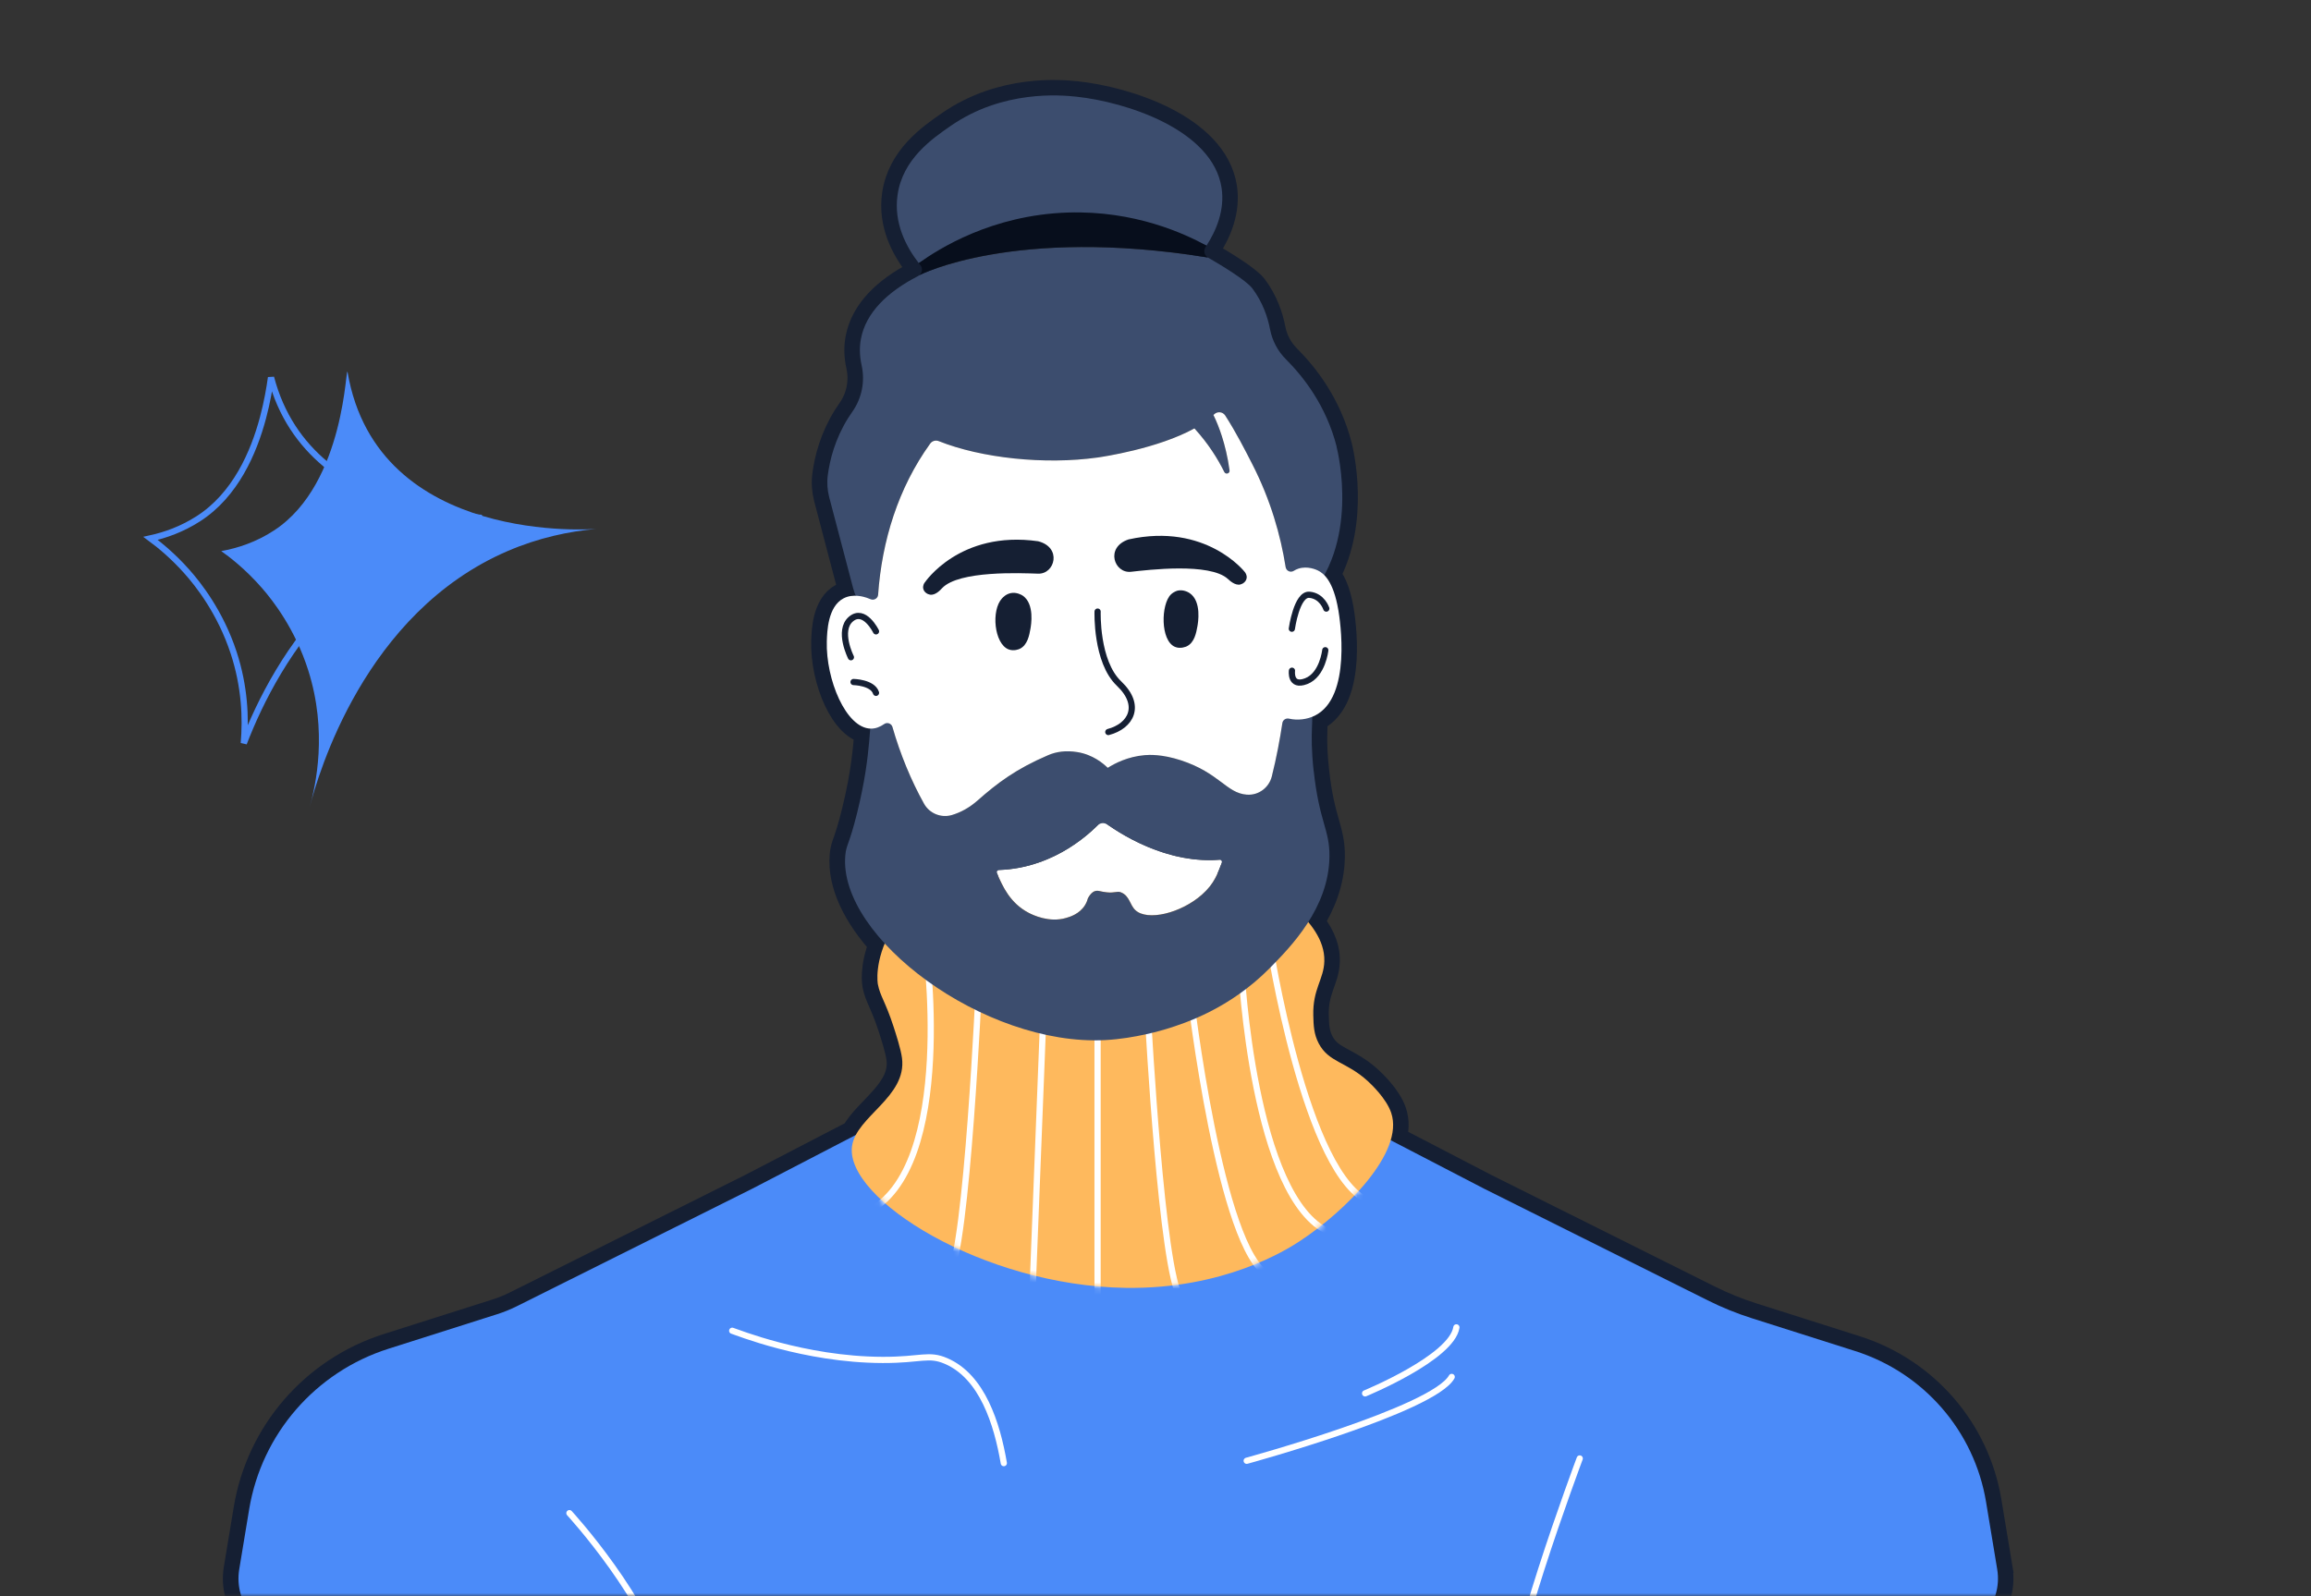 <svg width="372" height="257" viewBox="0 0 372 257" fill="none" xmlns="http://www.w3.org/2000/svg">
<rect x="0" y="0" width="372" height="257" fill="#333333" stroke="none"/>
<mask id="mask0_146_17" style="mask-type:alpha" maskUnits="userSpaceOnUse" x="0" y="0" width="372" height="257">
<rect width="371.148" height="257" fill="#151F33"/>
</mask>
<g mask="url(#mask0_146_17)">
<path d="M321.489 252.67L319.695 241.84C317.808 230.433 309.663 221.039 298.602 217.53L282.002 212.257C279.548 211.477 277.164 210.511 274.862 209.359L238.909 191.405L223.858 183.589C224.319 182.029 224.395 180.533 223.934 179.177C223.151 176.861 220.685 174.544 220.136 174.044C216.718 170.93 213.89 171.082 212.271 168.009C211.476 166.501 211.435 165.099 211.395 163.504C211.284 159.244 213.095 157.684 213.171 154.774C213.241 152.266 211.985 150.165 210.588 148.454C212.47 145.492 213.936 141.959 213.983 137.937C214.036 133.549 212.353 132.438 211.453 124.162C210.91 119.163 211.248 117.038 211.231 115.42C211.365 115.368 211.494 115.31 211.622 115.252C217.647 112.283 215.672 99.73 215.42 98.234C214.883 95.051 213.989 93.468 213.183 92.636C218.015 83.83 215.385 72.836 215.163 71.946C213.48 65.329 209.799 60.661 206.995 57.862C205.68 56.547 204.792 54.87 204.441 53.049C204.062 51.076 203.267 48.696 201.602 46.467C200.608 45.134 196.466 42.649 194.444 41.479C193.854 41.136 193.673 40.379 194.047 39.809C194.099 39.727 194.152 39.646 194.204 39.564C195.77 37.126 197.178 33.82 196.629 30.252C195.18 20.894 181.244 16.419 173.216 15.575C170.704 15.313 161.431 14.475 153.058 20.26C150.031 22.349 145.286 25.625 144.468 31.428C143.831 35.944 145.882 39.797 147.892 42.381C147.98 42.492 148.068 42.608 148.155 42.713C148.564 43.219 148.459 43.935 147.974 44.331C147.91 44.383 147.84 44.43 147.764 44.47C142.844 47.002 139.373 50.36 138.584 54.568C138.374 55.679 138.31 57.094 138.695 58.834C139.268 61.429 138.731 64.141 137.194 66.318C136.96 66.65 136.732 66.993 136.504 67.354C134.401 70.724 133.577 74.053 133.25 76.52C133.092 77.708 133.174 78.918 133.478 80.076C134.763 84.959 136.043 89.836 137.328 94.719C137.439 95.132 137.574 95.54 137.737 95.93C137.118 95.912 136.423 96.005 135.762 96.355C133.238 97.681 133.127 101.709 133.08 103.274C132.911 109.368 136.125 117.143 140.069 117.318C139.829 120.204 139.584 124.342 137.948 130.919C136.65 136.145 136.206 135.97 136.049 137.763C135.657 142.279 138.158 147.307 142.4 151.928C140.793 155.839 141.296 158.476 141.296 158.476C141.664 160.414 142.505 161.258 143.826 165.32C144.194 166.461 144.988 168.893 145.181 170.36C145.9 175.813 139.8 178.892 137.755 182.756L121.073 191.416L83.175 210.342C82.17 210.843 81.124 211.268 80.055 211.611L62.531 217.181C50.769 220.917 42.098 230.91 40.094 243.044L38.499 252.688C37.582 258.223 41.87 263.257 47.503 263.257H312.473C318.106 263.257 322.395 258.223 321.477 252.688L321.489 252.67Z" stroke="#151F33" stroke-width="5" stroke-miterlimit="10"/>
<path d="M149.187 43.766C149.187 43.766 149.138 43.79 149.107 43.802C149.107 43.809 149.12 43.815 149.126 43.821C149.144 43.802 149.169 43.784 149.187 43.766Z" fill="#FF6339"/>
<path d="M139.204 181.993L121.085 191.398L83.187 210.325C82.182 210.825 81.136 211.25 80.066 211.593L62.543 217.163C50.781 220.899 42.11 230.892 40.106 243.026L38.511 252.67C37.593 258.205 41.882 263.239 47.515 263.239H312.485C318.118 263.239 322.406 258.205 321.489 252.67L319.695 241.839C317.808 230.432 309.663 221.039 298.602 217.53L282.002 212.257C279.548 211.477 277.164 210.511 274.862 209.359L238.909 191.404L220.79 181.999L170.552 180.172L139.198 181.999L139.204 181.993Z" fill="#4B8BF9"/>
<path d="M143.474 149.728C140.611 154.815 141.307 158.464 141.307 158.464C141.675 160.402 142.516 161.246 143.837 165.308C144.205 166.449 144.999 168.882 145.192 170.348C146.016 176.634 137.789 179.759 137.146 184.578C136.024 193.022 158.181 207.013 181.174 207.363C197.02 207.601 207.076 201.263 209.29 199.797C216.483 195.054 226.107 185.585 223.939 179.177C223.156 176.861 220.69 174.544 220.141 174.044C216.723 170.93 213.895 171.082 212.276 168.009C211.481 166.501 211.441 165.099 211.4 163.504C211.289 159.244 213.1 157.684 213.176 154.774C213.275 151.201 210.687 148.454 208.835 146.493C197.937 134.923 150.311 137.594 143.469 149.734L143.474 149.728Z" fill="#FEB95D"/>
<mask id="mask1_146_17" style="mask-type:luminance" maskUnits="userSpaceOnUse" x="137" y="139" width="88" height="69">
<path d="M143.474 149.728C140.611 154.815 141.307 158.464 141.307 158.464C141.675 160.402 142.516 161.246 143.837 165.308C144.205 166.449 144.999 168.882 145.192 170.348C146.016 176.634 137.789 179.759 137.146 184.578C136.024 193.022 158.181 207.013 181.174 207.363C197.02 207.601 207.076 201.263 209.29 199.797C216.483 195.054 226.107 185.585 223.939 179.177C223.156 176.861 220.69 174.544 220.141 174.044C216.723 170.93 213.895 171.082 212.276 168.009C211.481 166.501 211.441 165.099 211.4 163.504C211.289 159.244 213.1 157.684 213.176 154.774C213.275 151.201 210.687 148.454 208.835 146.493C197.937 134.923 150.311 137.594 143.469 149.734L143.474 149.728Z" fill="white"/>
</mask>
<g mask="url(#mask1_146_17)">
<path d="M148.914 151.306C148.914 151.306 154.173 188.302 139.367 195.269" stroke="white" stroke-miterlimit="10"/>
<path d="M157.591 158.307C157.591 158.307 155.663 201.263 152.771 205.349" stroke="white" stroke-miterlimit="10"/>
<path d="M167.957 163.23L166.034 212.315" stroke="white" stroke-miterlimit="10"/>
<path d="M176.675 164.528V208.951" stroke="white" stroke-miterlimit="10"/>
<path d="M184.837 164.528C184.837 164.528 187.011 204.627 190.026 208.951" stroke="white" stroke-miterlimit="10"/>
<path d="M191.586 159.966C191.586 159.966 196.418 201.508 204.248 205.349" stroke="white" stroke-miterlimit="10"/>
<path d="M199.813 155.944C199.813 155.944 201.683 193.104 213.994 198.388" stroke="white" stroke-miterlimit="10"/>
<path d="M204.248 151.306C204.248 151.306 210.149 189.984 220.754 193.587" stroke="white" stroke-miterlimit="10"/>
</g>
<mask id="mask2_146_17" style="mask-type:luminance" maskUnits="userSpaceOnUse" x="38" y="180" width="284" height="84">
<path d="M139.204 181.993L121.085 191.398L83.187 210.325C82.182 210.825 81.136 211.25 80.066 211.593L62.543 217.163C50.781 220.899 42.11 230.892 40.106 243.026L38.511 252.67C37.593 258.205 41.882 263.239 47.515 263.239H220.796H312.485C318.118 263.239 322.406 258.205 321.489 252.67L319.695 241.839C317.808 230.432 309.663 221.039 298.602 217.53L282.002 212.257C279.548 211.477 277.164 210.511 274.862 209.359L238.909 191.404L220.79 181.999L170.552 180.172L139.198 181.999L139.204 181.993Z" fill="white"/>
</mask>
<g mask="url(#mask2_146_17)">
<path d="M91.659 243.637C91.659 243.637 104.625 257.722 107.57 270.048" stroke="white" stroke-miterlimit="10" stroke-linecap="round"/>
<path d="M254.289 234.832C254.289 234.832 241.323 269.46 243.683 273.569" stroke="white" stroke-miterlimit="10" stroke-linecap="round"/>
<path d="M161.583 235.583C160.49 229.193 158.106 221.662 152.304 219.148C149.447 217.908 148.296 218.985 142.085 218.967C129.376 218.932 118.368 214.393 117.865 214.271" stroke="white" stroke-miterlimit="10" stroke-linecap="round"/>
<path d="M200.679 235.204C200.679 235.204 230.735 226.981 233.68 221.702" stroke="white" stroke-miterlimit="10" stroke-linecap="round"/>
<path d="M219.739 224.35C219.739 224.35 233.686 218.612 234.434 213.723" stroke="white" stroke-miterlimit="10" stroke-linecap="round"/>
</g>
<path d="M149.187 43.766C149.187 43.766 149.138 43.79 149.107 43.803C149.107 43.809 149.119 43.815 149.126 43.821C149.144 43.803 149.169 43.784 149.187 43.766Z" fill="#FF6339"/>
<path d="M165.591 146.975C166.263 147.33 168.863 148.587 171.556 147.813C172.187 147.633 173.73 147.191 174.63 145.771C174.91 145.322 175.056 144.903 175.132 144.607C175.623 143.722 176.096 143.483 176.441 143.431C176.868 143.367 177.09 143.553 178.13 143.67C179.468 143.821 179.807 143.431 180.42 143.67C181.852 144.228 181.84 145.689 182.769 146.55C184.686 148.331 190.061 147.068 193.497 144.03C195.787 142.005 196.115 140.166 196.909 138.368C187.777 139.363 179.859 133.956 177.405 132.146C176.003 133.659 170.049 139.753 160.828 140.073C160.636 140.079 160.443 140.079 160.256 140.085C161.232 142.314 162.359 145.288 165.591 146.975Z" fill="white"/>
<path d="M211.458 124.156C210.716 117.311 211.622 115.856 211.008 113.709C210.512 111.98 209.209 110.45 207.286 109.111C207.263 109.385 207.234 109.647 207.21 109.897C206.942 112.591 206.352 118.481 204.721 124.994C204.271 126.804 202.594 128.078 200.725 127.95C200.713 127.95 200.695 127.95 200.684 127.95C197.4 127.694 196.307 124.47 190.114 122.427C187.029 121.409 184.972 121.525 184.277 121.589C181.542 121.822 179.474 122.898 178.311 123.632C177.586 122.922 175.915 121.508 173.432 121.1C171.562 120.798 170.031 121.03 168.728 121.589C163.545 123.812 160.53 126.094 157.334 128.91C156.043 130.051 154.664 130.808 153.238 131.227C151.503 131.739 149.621 130.988 148.745 129.411C145.695 123.946 143.434 117.591 142.218 110.915C141.511 111.724 140.991 112.597 140.676 113.528C139.712 116.421 140.477 120.763 137.965 130.907C136.667 136.133 136.223 135.958 136.066 137.751C134.92 150.944 158.45 168.497 177.925 167.467C182.705 167.217 187.204 165.843 187.782 165.669C190.733 164.755 197.943 162.427 204.418 155.851C207.766 152.452 213.901 146.225 214 137.931C214.053 133.543 212.37 132.431 211.47 124.156H211.458ZM193.497 144.036C190.061 147.074 184.686 148.337 182.769 146.556C181.84 145.695 181.852 144.234 180.42 143.675C179.807 143.437 179.468 143.827 178.13 143.675C177.09 143.559 176.868 143.373 176.441 143.437C176.096 143.489 175.623 143.728 175.132 144.612C175.056 144.909 174.91 145.328 174.63 145.776C173.73 147.196 172.193 147.639 171.556 147.819C168.863 148.587 166.262 147.33 165.591 146.981C162.605 145.416 161.413 142.768 160.484 140.614C160.379 140.364 160.554 140.09 160.823 140.079C168.909 139.799 174.484 135.074 176.675 132.897C177.095 132.478 177.756 132.42 178.241 132.757C181.291 134.882 188.273 139.054 196.278 138.432C196.559 138.408 196.763 138.694 196.658 138.956C196.015 140.573 195.536 142.232 193.485 144.042L193.497 144.036Z" fill="#3C4D6E"/>
<path d="M215.164 71.934C213.481 65.317 209.8 60.65 206.995 57.85C205.681 56.535 204.793 54.859 204.442 53.037C204.062 51.064 203.268 48.684 201.602 46.455C200.609 45.122 196.466 42.637 194.445 41.467C163.184 36.41 147.975 44.319 147.975 44.319C147.911 44.371 147.84 44.418 147.765 44.459C142.845 46.99 139.374 50.348 138.585 54.556C138.375 55.668 138.31 57.082 138.696 58.822C139.269 61.418 138.731 64.13 137.194 66.306C136.961 66.638 136.733 66.981 136.505 67.342C134.402 70.712 133.578 74.041 133.25 76.509C133.093 77.696 133.174 78.906 133.478 80.064C134.764 84.947 136.043 89.825 137.329 94.707C137.919 96.948 139.31 98.857 141.191 100.108C141.144 89.953 143.704 79.768 149.716 71.428C150.032 70.991 150.593 70.823 151.089 71.02C157.943 73.767 168.139 74.85 176.653 73.663C177.494 73.546 186.346 72.237 192.253 68.972C194.462 71.387 195.999 73.855 197.062 75.991C197.29 76.445 197.98 76.235 197.909 75.735C197.606 73.494 197.127 71.649 196.682 70.258C196.291 69.03 195.847 67.895 195.315 66.813C195.356 66.778 195.397 66.737 195.432 66.696C195.958 66.184 196.829 66.289 197.22 66.906C198.961 69.629 200.375 72.394 201.591 74.774C206.031 83.475 207.404 91.914 207.65 98.711C209 97.856 209.701 97.175 210.086 96.785C218.95 87.764 215.415 72.97 215.146 71.934H215.164Z" fill="#3C4D6E"/>
<path d="M194.211 39.552C195.777 37.114 197.185 33.808 196.636 30.241C195.187 20.882 181.251 16.407 173.223 15.563C170.71 15.301 161.437 14.463 153.064 20.248C150.037 22.337 145.293 25.614 144.475 31.416C143.838 35.932 145.889 39.785 147.899 42.369C168.992 30.194 188.607 37.102 194.217 39.552H194.211Z" fill="#3C4D6E"/>
<path d="M215.427 98.222C214.632 93.514 213.066 92.309 212.131 91.85C211.927 91.751 210.507 91.076 209.005 91.559C208.736 91.646 208.497 91.763 208.269 91.908C207.743 92.251 207.048 91.931 206.948 91.314C206.136 86.187 204.541 80.542 201.602 74.78C200.387 72.4 198.973 69.629 197.225 66.906C196.828 66.289 195.969 66.196 195.443 66.708C195.402 66.749 195.367 66.784 195.326 66.819C195.858 67.901 196.302 69.036 196.694 70.264C197.138 71.655 197.617 73.5 197.921 75.74C197.991 76.241 197.301 76.456 197.074 75.996C196.01 73.855 194.473 71.393 192.265 68.978C186.352 72.243 177.499 73.552 176.664 73.668C168.151 74.856 157.954 73.767 151.101 71.026C150.604 70.828 150.037 70.997 149.727 71.434C144.58 78.581 141.962 87.083 141.348 95.761C141.308 96.366 140.671 96.721 140.116 96.477C139.917 96.389 139.718 96.308 139.514 96.244C139.099 96.11 137.328 95.528 135.774 96.349C133.25 97.675 133.139 101.703 133.092 103.268C132.923 109.397 136.172 117.224 140.145 117.318C140.928 117.335 141.664 117.044 142.342 116.573C142.821 116.235 143.499 116.497 143.656 117.056C144.924 121.467 146.648 125.646 148.74 129.405C149.622 130.988 151.498 131.745 153.239 131.227C154.665 130.802 156.044 130.046 157.335 128.911C160.531 126.088 163.54 123.807 168.729 121.589C170.026 121.031 171.563 120.798 173.433 121.1C175.922 121.508 177.587 122.922 178.312 123.632C179.474 122.899 181.543 121.822 184.277 121.589C184.973 121.531 187.029 121.415 190.114 122.427C196.308 124.47 197.407 127.694 200.685 127.95C200.702 127.95 200.714 127.95 200.731 127.95C202.601 128.084 204.278 126.81 204.728 124.994C205.499 121.904 206.037 118.953 206.422 116.415C206.498 115.909 206.995 115.595 207.492 115.711C208.882 116.031 210.419 115.833 211.634 115.234C217.659 112.266 215.684 99.712 215.432 98.217L215.427 98.222Z" fill="white"/>
<path d="M141.009 101.656C141.009 101.656 139.139 97.832 136.971 99.683C134.803 101.534 136.971 105.823 136.971 105.823" stroke="#151F33" stroke-miterlimit="10" stroke-linecap="round"/>
<path d="M137.393 109.815C137.393 109.815 140.466 109.874 141.009 111.556" stroke="#151F33" stroke-miterlimit="10" stroke-linecap="round"/>
<path d="M207.947 101.231C207.947 101.231 208.73 95.586 210.781 95.766C212.832 95.947 213.492 97.99 213.492 97.99" stroke="#151F33" stroke-miterlimit="10" stroke-linecap="round"/>
<path d="M207.966 107.994C207.966 107.994 207.604 110.695 210.256 109.676C212.909 108.658 213.33 104.694 213.33 104.694" stroke="#151F33" stroke-miterlimit="10" stroke-linecap="round"/>
<path d="M148.844 93.811C148.844 93.811 154.448 85.349 167.104 87.147C170.989 88.137 169.815 92.461 167.104 92.368C164.393 92.28 154.354 91.826 151.643 94.707C151.404 94.963 150.574 95.895 149.697 95.749C149.288 95.679 148.745 95.359 148.616 94.795C148.505 94.306 148.774 93.892 148.838 93.805L148.844 93.811Z" fill="#151F33"/>
<path d="M200.374 92.1C200.374 92.1 194.134 84.092 181.653 86.856C177.855 88.142 179.357 92.362 182.056 92.065C184.756 91.768 194.724 90.552 197.651 93.217C197.908 93.45 198.808 94.323 199.667 94.108C200.07 94.009 200.59 93.648 200.672 93.072C200.742 92.571 200.444 92.187 200.374 92.1Z" fill="#151F33"/>
<path d="M162.658 95.51C161.922 95.674 161.466 96.162 161.291 96.349C159.515 98.275 160.035 103.641 162.337 104.555C163.207 104.898 164.072 104.508 164.142 104.473C165.416 103.879 165.697 102.215 165.872 101.231C165.959 100.737 166.585 97.245 164.627 95.906C164.499 95.819 163.651 95.289 162.658 95.505V95.51Z" fill="#151F33"/>
<path d="M189.531 95.109C189.531 95.109 188.976 95.243 188.491 95.708C186.867 97.268 186.756 103.135 189.134 104.153C190.016 104.531 190.945 104.107 191.021 104.072C192.295 103.466 192.569 101.819 192.75 100.83C192.838 100.335 193.463 96.843 191.506 95.505C191.313 95.371 190.472 94.876 189.537 95.103L189.531 95.109Z" fill="#151F33"/>
<path d="M176.681 98.473C176.681 98.473 176.4 106.516 180.128 110.06C183.856 113.604 182.05 116.904 178.404 117.864" stroke="#151F33" stroke-miterlimit="10" stroke-linecap="round"/>
<path d="M194.45 41.461C193.86 41.118 193.679 40.361 194.053 39.791C194.105 39.71 194.158 39.628 194.21 39.547C190.71 37.638 182.67 33.872 171.878 34.221C159.643 34.617 151.095 40.076 147.893 42.363C147.98 42.474 148.068 42.59 148.156 42.695C148.565 43.202 148.459 43.917 147.974 44.313C147.974 44.313 163.184 36.404 194.444 41.461H194.45Z" fill="#070E1C"/>
</g>
<g clip-path="url(#clip0_146_17)">
<path d="M55.953 59.96C55.633 58.087 55.721 77.795 44.143 85.388C41.225 87.304 38.229 88.265 35.612 88.733C36.902 89.646 39.504 91.609 42.236 94.76C43.995 96.79 47.515 101.322 49.612 107.917C52.753 117.79 50.841 126.424 49.83 130C51.208 124.777 58.621 98.644 81.745 88.714C86.713 86.581 91.57 85.554 95.981 85.166C95.981 85.166 60.768 88.066 55.958 59.96H55.953Z" fill="#4B8BF9"/>
</g>
<path d="M42.336 67.264C43.012 64.731 43.394 62.439 43.625 60.777C46.839 73.071 56.468 78.766 65.463 81.362C69.901 82.642 74.203 83.176 77.543 83.38C74.907 83.957 72.182 84.785 69.422 85.938C57.609 90.875 49.823 99.834 44.822 108.179C42.323 112.347 40.515 116.37 39.243 119.674C39.597 115.633 39.4 110.57 37.621 105.128C35.473 98.552 31.868 94.036 30.067 92.013L30.067 92.012C27.833 89.505 25.683 87.752 24.235 86.684C26.64 86.154 29.294 85.209 31.889 83.55C37.9 79.714 40.846 72.849 42.336 67.264Z" stroke="#4B8BF9"/>
<defs>
<clipPath id="clip0_146_17">
<rect width="61" height="79" fill="white" transform="translate(35 51)"/>
</clipPath>
</defs>
</svg>
